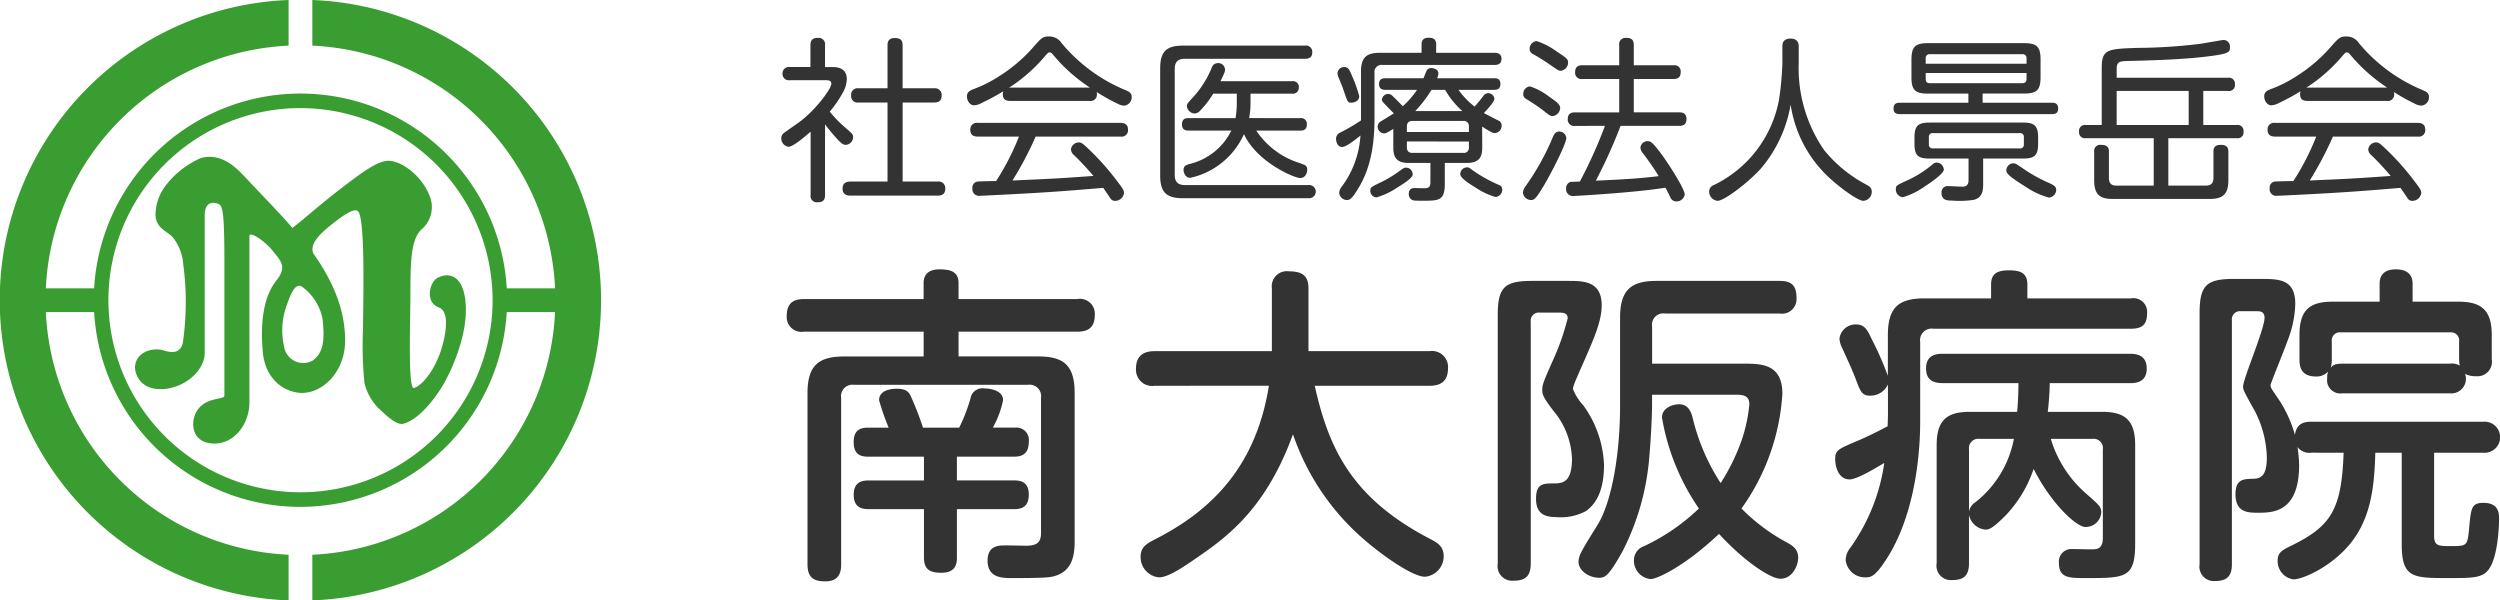 <svg xmlns="http://www.w3.org/2000/svg" xmlns:xlink="http://www.w3.org/1999/xlink" width="274.611" height="65.951" viewBox="0 0 274.611 65.951">
  <defs>
    <clipPath id="clip-path">
      <rect id="長方形_44" data-name="長方形 44" width="274.611" height="65.951" fill="none"/>
    </clipPath>
  </defs>
  <g id="グループ_9" data-name="グループ 9" transform="translate(0 0)">
    <g id="グループ_8" data-name="グループ 8" transform="translate(0 0)" clip-path="url(#clip-path)">
      <path id="パス_37" data-name="パス 37" d="M36.893,59.557a22.7,22.7,0,1,1,22.7-22.7,22.727,22.727,0,0,1-22.7,22.7m0-43.805A21.1,21.1,0,1,0,58,36.855a21.128,21.128,0,0,0-21.1-21.1" transform="translate(-3.891 -3.88)" fill="#3a9d32"/>
      <path id="パス_38" data-name="パス 38" d="M31.7,60.936a27.991,27.991,0,0,1,0-55.922V0a33,33,0,0,0,0,65.951Z" transform="translate(0 0)" fill="#3a9d32"/>
      <path id="パス_39" data-name="パス 39" d="M47.263,0V5.014a27.991,27.991,0,0,1,0,55.922v5.014A33,33,0,0,0,47.263,0" transform="translate(-12.956 0)" fill="#3a9d32"/>
      <rect id="長方形_42" data-name="長方形 42" width="9.88" height="2.606" transform="translate(1.663 31.672)" fill="#3a9d32"/>
      <rect id="長方形_43" data-name="長方形 43" width="9.88" height="2.606" transform="translate(54.901 31.672)" fill="#3a9d32"/>
      <path id="パス_40" data-name="パス 40" d="M53.627,37.047c-.785.419-1.428,2.625.2,3.242,1.424.54.517,4,0,5.3-.835,2.112-2.063,3.34-2.75,3.536s-.393-7.17-.393-10.608.1-5.7,1.179-6.777a3.22,3.22,0,0,0,.883-3.831c-.927-2.282-3.3-3.885-4.665-3.732-1.19.132-2.821,1.346-4.911,2.947-2.569,1.967-4.273,3.536-5.452,4.42-1.113-1.342-3.933-4.227-5.112-5.5s-2.746-2.747-4.913-2.188a9.775,9.775,0,0,0-3.923,3.075,5.3,5.3,0,0,0-1.081,3.34c.147,1.326,1.21,1.614,1.866,2.259a5.5,5.5,0,0,1,1.179,3.045,31.133,31.133,0,0,1-.057,8.644c-.434,1.572-2,.742-2.5.688-1.817-.2-3.169,1.08-2.616,2.652s2.185,1.918,3.745,1.572c2.21-.491,3.782-2.259,3.782-3.83V30.171c0-1.572.982-1.474,1.474-1.278s.687.786.687,6.287V49.963c0,.491-1.916.1-2.947,1.572-.806,1.152-.785,3.487,1.572,3.683S33,53.156,33,50.7V32.43c0-.589,1.763.586,2.62,1.7.765,1,1.583,1.646.327,3.209-1.434,1.785-1.768,4.715-1.474,7.858s2.551,4.469,4.322,4.469c2.259,0,4.715-2.308,4.715-5.747s-1.342-6.515-3.5-9.593c-.459-1.089.937-2.31,2.161-3.274s2.276-1.669,2.718-1.375c.884.589.589,10.314.589,12.965a40.008,40.008,0,0,0,.163,5.959,5.962,5.962,0,0,0,1.506,2.718c.524.458,1.924,1.95,2.75,1.735,1.881-.489,3.708-3.151,4.322-4.174.884-1.474,2.652-5.255,2.554-8.594s-1.67-4.028-3.144-3.242M41.051,41.663c.2,2.161.135,3.536-1.109,4.453A2.133,2.133,0,0,1,36.8,44.544a8,8,0,0,1,.327-4.584c.445-1.279.953-2.461,1.69-1.932a5.7,5.7,0,0,1,2.236,3.634" transform="translate(-5.602 -6.506)" fill="#3a9d32"/>
      <path id="パス_41" data-name="パス 41" d="M123.767,8.936c.464,0,1.66,0,1.66,1.331a3.191,3.191,0,0,1-.483,1.564,12.853,12.853,0,0,1-1.389,2.006,13.307,13.307,0,0,0,1.756,1.794c.733.637.811.714.811,1.023a.869.869,0,0,1-.791.83c-.251,0-.425-.1-.772-.444a20.2,20.2,0,0,1-1.524-1.814V23c0,.6-.271.791-.849.791a.68.68,0,0,1-.733-.791V16.036c-.579.5-1.91,1.659-2.431,1.659a.923.923,0,0,1-.791-.926.7.7,0,0,1,.25-.559c.078-.078,1.312-.927,1.524-1.082,1.852-1.272,3.724-3.782,3.724-4.36,0-.386-.367-.386-.675-.386h-3.878a.691.691,0,0,1-.81-.714.7.7,0,0,1,.81-.733h2.257V6.543c0-.617.29-.81.849-.81a.7.7,0,0,1,.753.81V8.936Zm11.249,2.335a.725.725,0,0,1,.83.752c0,.6-.27.81-.83.81h-3.454v8.683h3.859a.728.728,0,0,1,.829.733c0,.579-.27.81-.829.81h-9.571c-.232,0-.888,0-.888-.772,0-.714.56-.772.888-.772H129.9V12.833h-3.184a.7.7,0,0,1-.81-.771.705.705,0,0,1,.81-.791H129.9V6.563c0-.29.038-.811.772-.811.617,0,.887.193.887.811v4.708Z" transform="translate(-32.411 -1.572)" fill="#333"/>
      <path id="パス_42" data-name="パス 42" d="M151.073,12.6c-.443,0-.81-.135-.81-.753a1.272,1.272,0,0,1,.057-.308,23.4,23.4,0,0,1-2.353,1.274,1.989,1.989,0,0,1-.869.27c-.425,0-.772-.483-.772-.984,0-.483.328-.637.714-.791a14.242,14.242,0,0,0,2.836-1.429,16.937,16.937,0,0,0,3.917-3.395c.753-.83.888-.965,1.563-.965a1.6,1.6,0,0,1,1.37.732,18.129,18.129,0,0,0,6.985,5.152c.405.173.714.308.714.772a.917.917,0,0,1-.849.944,1.793,1.793,0,0,1-.772-.25,20.639,20.639,0,0,1-2.238-1.254.815.815,0,0,1,.038.27.691.691,0,0,1-.81.714Zm2.8,3.917a37.034,37.034,0,0,1-2.546,4.823c4.8-.212,4.823-.212,8.895-.5a30.4,30.4,0,0,0-2.123-2.277.892.892,0,0,1-.347-.656.887.887,0,0,1,.83-.752c.347,0,.482.135,1.235.849a28.274,28.274,0,0,1,3.029,3.434c.656.849.734,1.023.734,1.293a1,1,0,0,1-.984.849.6.6,0,0,1-.521-.29c-.115-.173-.655-.965-.772-1.138-3.512.289-4.476.367-6.927.521-2.045.134-6.386.346-6.618.346a.725.725,0,0,1-.83-.81.669.669,0,0,1,.54-.752c.213-.02,1.737-.058,2.065-.058a27.815,27.815,0,0,0,2.508-4.881h-4.515c-.385,0-.83-.1-.83-.753a.708.708,0,0,1,.83-.752H163.19c.347,0,.83.077.83.752a.7.7,0,0,1-.811.753Zm-2.8-5.383h8.76A18.265,18.265,0,0,1,155.9,7.662c-.29-.348-.329-.385-.483-.385s-.193.038-.483.366a17.711,17.711,0,0,1-3.994,3.512Z" transform="translate(-40.113 -1.514)" fill="#333"/>
      <path id="パス_43" data-name="パス 43" d="M191.467,6.9a.7.7,0,0,1,.81.734c0,.714-.6.714-.81.714h-13.2c-.772,0-1.1.385-1.1,1.119V21.1c0,.695.29,1.119,1.1,1.119h13.583a.728.728,0,1,1,0,1.447H178.077c-1.775,0-2.509-.6-2.509-2.49V9.411c0-1.872.695-2.509,2.509-2.509Zm-.521,7.969a.632.632,0,0,1,.733.695c0,.675-.52.675-.733.675h-4.823a8.893,8.893,0,0,0,4.437,3.454c.155.038.772.271.888.328a.52.52,0,0,1,.27.52c0,.271-.154.907-.772.907-.637,0-4.746-1.736-6.174-4.823a8.455,8.455,0,0,1-5.885,4.8c-.579,0-.752-.6-.752-.868,0-.425.29-.54.6-.637a6.923,6.923,0,0,0,4.65-3.685h-4.688c-.232,0-.732,0-.732-.675,0-.637.405-.695.732-.695h5.151a11.14,11.14,0,0,0,.136-1.486v-1.2h-2.586a10.827,10.827,0,0,1-1.408,1.833.925.925,0,0,1-.637.348.894.894,0,0,1-.849-.811c0-.25.077-.328.772-1.08a10.914,10.914,0,0,0,1.949-3.126.718.718,0,0,1,.656-.52.744.744,0,0,1,.811.714c0,.213-.039.309-.5,1.274h7.852a.64.64,0,0,1,.753.675.649.649,0,0,1-.753.695h-4.553v1.157a8.527,8.527,0,0,1-.155,1.525Z" transform="translate(-48.129 -1.892)" fill="#333"/>
      <path id="パス_44" data-name="パス 44" d="M206.983,7.366h4.593V6.421c0-.309.115-.714.772-.714.463,0,.83.134.83.714v.945h6.406c.212,0,.771.02.771.656s-.482.675-.771.675h-12.31a.767.767,0,0,0-.868.868V14.1c0,1.91,0,5.248-1.794,8.181-.733,1.2-.946,1.254-1.254,1.254a.857.857,0,0,1-.83-.79,1.138,1.138,0,0,1,.25-.637,10.446,10.446,0,0,0,2.084-5.654c-.6.483-1.563,1.255-2.025,1.255-.5,0-.656-.579-.656-.888a.735.735,0,0,1,.462-.695,20.332,20.332,0,0,0,2.277-1.331V9.431c0-1.564.618-2.065,2.064-2.065M203.9,9.816a14.8,14.8,0,0,1,.83,2.315c0,.56-.6.715-.868.715-.405,0-.405-.058-.868-1.409-.135-.425-.232-.6-.521-1.332a1.388,1.388,0,0,1-.135-.52.728.728,0,0,1,.733-.657c.406,0,.56.232.83.888m4.978,12.367a7.87,7.87,0,0,1-2.257,1.061.7.7,0,0,1-.675-.733c0-.367.077-.4,1.042-.868a12.319,12.319,0,0,0,1.834-1.061c.829-.6.849-.6,1.08-.6a.73.73,0,0,1,.695.753c0,.405-1.177,1.119-1.717,1.447m9.358-4.418c0,.965-.251,1.7-1.7,1.7h-2.412V21.8c0,1.814-.695,1.814-2.412,1.814-.984,0-1-.02-1.158-.078a.7.7,0,0,1-.385-.675c0-.637.482-.637.695-.637s1.08.038,1.273,0c.29-.058.406-.232.406-.637V19.464h-2.374c-1.37,0-1.7-.637-1.7-1.7V15.72c-.772.5-.907.5-1.042.5a.743.743,0,0,1-.676-.772.639.639,0,0,1,.367-.56c.232-.135,1.216-.753,1.409-.868-1.177-1.2-1.312-1.312-1.312-1.524a.707.707,0,0,1,.695-.617.745.745,0,0,1,.5.25c.078.078.637.618,1.1,1.1a9.376,9.376,0,0,0,1.563-1.794H207.6c-.251,0-.695-.058-.695-.617,0-.444.193-.657.695-.657h4.187c.058-.134.29-.732.347-.849a.564.564,0,0,1,.5-.271c.271,0,.791.155.791.579a1.838,1.838,0,0,1-.135.54h6.251c.232,0,.695,0,.695.618,0,.483-.232.656-.695.656h-3.916A8.877,8.877,0,0,0,217.4,13.27a15.375,15.375,0,0,0,.984-1.2.63.63,0,0,1,.5-.27.694.694,0,0,1,.695.6c0,.348-.811,1.216-1.158,1.582.25.136,1.331.695,1.562.811a.579.579,0,0,1,.387.56.8.8,0,0,1-.753.829c-.155,0-.29,0-1.389-.714Zm-8.278-1.7h6.812v-.579a.563.563,0,0,0-.637-.637h-5.557c-.444,0-.618.232-.618.637Zm0,1.042v.617c0,.405.173.637.618.637h5.557a.556.556,0,0,0,.637-.637V17.11Zm6.1-3.338a8.959,8.959,0,0,1-1.892-2.334h-1.5a13.676,13.676,0,0,1-1.794,2.334Zm.5,6.174c.193,0,.193,0,.791.444a16.632,16.632,0,0,0,2.7,1.486.526.526,0,0,1,.385.521.8.8,0,0,1-.752.81,7.812,7.812,0,0,1-2.122-1c-.579-.347-1.737-1.061-1.737-1.5a.745.745,0,0,1,.733-.753" transform="translate(-55.424 -1.565)" fill="#333"/>
      <path id="パス_45" data-name="パス 45" d="M232.7,22.057c-.848,1.408-1.022,1.486-1.35,1.486a.9.9,0,0,1-.888-.81A1.37,1.37,0,0,1,230.77,22a27.262,27.262,0,0,0,2.991-5.4c.117-.25.27-.579.676-.579a.779.779,0,0,1,.791.695c0,.656-1.64,3.859-2.528,5.345m-1.466-11a6.93,6.93,0,0,1,2.141,1.157c.579.386,1.177.791,1.177,1.2a.932.932,0,0,1-.829.907c-.251,0-.425-.135-1-.6a21.142,21.142,0,0,0-1.794-1.214c-.251-.155-.482-.29-.425-.715a.8.8,0,0,1,.734-.732m.733-4.978a7.8,7.8,0,0,1,2.141,1.1c1.235.81,1.312.926,1.312,1.254a.918.918,0,0,1-.791.907c-.232,0-.251-.02-1.042-.56-.637-.444-1.292-.868-1.948-1.235-.386-.212-.444-.328-.444-.695a.85.85,0,0,1,.772-.772m4.225,9.319a.7.7,0,0,1-.81-.752c0-.733.559-.733.81-.733h4.843V10.248h-4.052a.682.682,0,0,1-.791-.753c0-.714.5-.752.791-.752h4.052v-2.2a.694.694,0,0,1,.771-.81c.6,0,.83.231.83.81v2.2H247a.682.682,0,0,1,.791.752c0,.715-.5.753-.791.753h-4.36v3.666h4.977c.232,0,.811,0,.811.733,0,.695-.483.752-.811.752H241.19a56.394,56.394,0,0,1-2.72,6.02c2.8-.136,4.553-.213,6.907-.5a29.923,29.923,0,0,0-1.775-2.567.936.936,0,0,1-.232-.579.788.788,0,0,1,.772-.695c.328,0,.5.058,1.409,1.254,1,1.331,2.681,4.032,2.681,4.572a.886.886,0,0,1-.907.791.7.7,0,0,1-.676-.463c-.077-.155-.444-.907-.54-1.042-3.357.541-9.8.907-10.053.907a.743.743,0,0,1-.848-.83.7.7,0,0,1,.482-.714c.058,0,.965-.038,1.023-.038a50.994,50.994,0,0,0,2.759-6.117Z" transform="translate(-63.177 -1.572)" fill="#333"/>
      <path id="パス_46" data-name="パス 46" d="M266.686,6.708c0-.213,0-.868.888-.868s.907.637.907.868V8.521a15.853,15.853,0,0,0,2.779,9.55,14.916,14.916,0,0,0,4.63,3.8c.308.155.617.347.617.79a1,1,0,0,1-.925,1c-.618,0-2.624-1.486-3.82-2.605a13.636,13.636,0,0,1-4.168-7.968,14.577,14.577,0,0,1-3.28,7.042c-1.543,1.679-4.052,3.531-4.746,3.531a1.024,1.024,0,0,1-.925-1.023.772.772,0,0,1,.521-.714,13.032,13.032,0,0,0,7.158-9.4,34.413,34.413,0,0,0,.367-4.013Z" transform="translate(-70.902 -1.601)" fill="#333"/>
      <path id="パス_47" data-name="パス 47" d="M296.333,13.072h7.6c.367,0,.695.1.695.637,0,.482-.251.618-.695.618h-16.67c-.328,0-.714-.058-.714-.618,0-.483.251-.637.714-.637h7.505v-1h-4.438c-1.408,0-1.814-.385-1.814-1.813V8.344c0-1.408.406-1.814,1.814-1.814h10.553c1.39,0,1.814.367,1.814,1.814v1.91c0,1.409-.385,1.813-1.814,1.813h-4.553Zm-6.309,9.164a8.424,8.424,0,0,1-2.431,1.216.837.837,0,0,1-.791-.868c0-.424.039-.424,1.35-1.023a12.144,12.144,0,0,0,2.663-1.7.689.689,0,0,1,.483-.213.81.81,0,0,1,.772.772c0,.444-1.466,1.447-2.045,1.813m6.367-.193c0,.734-.115,1.467-1.022,1.7a10.215,10.215,0,0,1-2.432.078c-.444,0-1.119,0-1.119-.849a.677.677,0,0,1,.772-.734c.232,0,1.293.058,1.5.058.348,0,.695-.1.695-.714V19.207h-4.3c-1.254,0-1.639-.347-1.639-1.64v-.655c0-1.254.347-1.659,1.639-1.659h10.284c1.273,0,1.659.367,1.659,1.659v.655c0,1.274-.366,1.64-1.659,1.64h-4.38ZM290.082,8.788h11.075V8.209a.423.423,0,0,0-.483-.463H290.545a.409.409,0,0,0-.462.463Zm0,1.023v.655c0,.328.155.463.462.463h10.129c.329,0,.483-.155.483-.463V9.811Zm.81,6.6a.409.409,0,0,0-.463.463v.753a.408.408,0,0,0,.463.462H300.4a.407.407,0,0,0,.463-.462v-.753a.409.409,0,0,0-.463-.463Zm8.8,3.319c.251,0,.27.019,1.466.83a17.505,17.505,0,0,0,2.257,1.235c.733.309,1,.483,1,.849a.859.859,0,0,1-.81.849,8.721,8.721,0,0,1-2.567-1.2c-1.929-1.2-2.1-1.5-2.1-1.794a.781.781,0,0,1,.753-.772" transform="translate(-78.553 -1.79)" fill="#333"/>
      <path id="パス_48" data-name="パス 48" d="M328.554,22.046c.578,0,.829-.29.829-.849V18.323c0-.213,0-.753.791-.753.714,0,.849.328.849.753v3.126c0,1.582-.637,2.064-2.064,2.064H318.328c-1.389,0-2.046-.444-2.046-2.064V18.323a.663.663,0,0,1,.752-.753c.714,0,.869.309.869.753V21.2c0,.463.155.849.81.849h4.11V16.837h-7.447a.645.645,0,0,1-.753-.714.651.651,0,0,1,.753-.734h1.736V9.158c0-2.1.617-2.122,3.9-2.239a59.048,59.048,0,0,0,6.908-.444c.4-.057,2.451-.425,2.546-.425a.717.717,0,0,1,.733.791c0,.541-.039.734-2.662,1.042-2.779.328-5.9.405-8.76.483-.945.019-1.022.27-1.022.984V10.2h12.232a.645.645,0,0,1,.753.714.645.645,0,0,1-.753.733h-2.72v3.743h3.666a.645.645,0,0,1,.753.734.639.639,0,0,1-.753.714h-7.505v5.209Zm-1.891-10.4h-7.91v3.743h7.91Z" transform="translate(-86.249 -1.659)" fill="#333"/>
      <path id="パス_49" data-name="パス 49" d="M347.388,12.6c-.443,0-.811-.135-.811-.753a1.27,1.27,0,0,1,.058-.308,23.514,23.514,0,0,1-2.354,1.274,1.99,1.99,0,0,1-.868.27c-.425,0-.772-.483-.772-.984,0-.483.327-.637.714-.791a14.27,14.27,0,0,0,2.837-1.429,16.933,16.933,0,0,0,3.916-3.395c.753-.83.888-.965,1.563-.965a1.6,1.6,0,0,1,1.37.732,18.119,18.119,0,0,0,6.984,5.152c.405.173.714.308.714.772a.917.917,0,0,1-.849.944,1.793,1.793,0,0,1-.772-.25,20.589,20.589,0,0,1-2.239-1.254.791.791,0,0,1,.039.27.692.692,0,0,1-.811.714Zm2.8,3.917a37.035,37.035,0,0,1-2.547,4.823c4.8-.212,4.823-.212,8.895-.5a30.385,30.385,0,0,0-2.122-2.277.893.893,0,0,1-.348-.656.887.887,0,0,1,.83-.752c.347,0,.482.135,1.235.849a28.343,28.343,0,0,1,3.029,3.434c.655.849.733,1.023.733,1.293a1,1,0,0,1-.984.849.6.6,0,0,1-.521-.29c-.115-.173-.655-.965-.771-1.138-3.512.289-4.476.367-6.927.521-2.045.134-6.386.346-6.618.346a.725.725,0,0,1-.83-.81.669.669,0,0,1,.54-.752c.212-.02,1.736-.058,2.064-.058a27.77,27.77,0,0,0,2.509-4.881h-4.516c-.385,0-.829-.1-.829-.753a.708.708,0,0,1,.829-.752H359.5c.348,0,.83.077.83.752a.7.7,0,0,1-.81.753Zm-2.8-5.383h8.759a18.284,18.284,0,0,1-3.936-3.473c-.29-.348-.328-.385-.483-.385s-.192.038-.483.366a17.7,17.7,0,0,1-3.994,3.512Z" transform="translate(-93.93 -1.514)" fill="#333"/>
      <path id="パス_50" data-name="パス 50" d="M146.661,50.326c2.717,0,4.021.87,4.021,4.021v16.23c0,1.558-.217,3.3-2.21,3.877-.507.144-1.015.218-4.674.218-1.05,0-2.681,0-2.681-1.921,0-1.667,1.233-1.667,2.029-1.667.363,0,2.175.036,2.21.036,1.3,0,1.63-.47,1.63-1.413V54.891a1.259,1.259,0,0,0-1.413-1.449H126.445a1.259,1.259,0,0,0-1.413,1.449V73.15c0,.653-.073,1.884-1.739,1.884-1.268,0-1.956-.4-1.956-1.884v-18.8c0-3.115,1.3-4.021,4.058-4.021h8.7V47.609H120.938a1.623,1.623,0,0,1-1.884-1.7c0-1.341.616-1.884,1.884-1.884H134.09V42.283c0-1.051.652-1.522,1.738-1.522,1.3,0,2.1.29,2.1,1.522v1.738h13.043a1.639,1.639,0,0,1,1.92,1.775c0,1.413-.8,1.812-1.92,1.812H137.929v2.717ZM138,58.151a18.945,18.945,0,0,0,1.232-3.189,1.334,1.334,0,0,1,1.521-1.122c.181,0,2.066.036,2.066,1.3a10.565,10.565,0,0,1-1.124,3.007h2.427a1.371,1.371,0,0,1,1.522,1.558c0,1.521-.978,1.63-1.667,1.63h-6.231v2.608h6.231c.653,0,1.667.073,1.667,1.558S144.7,67.1,143.98,67.1h-6.231v5.289c0,.58-.036,1.7-1.7,1.7-1.3,0-1.92-.362-1.92-1.7V67.1h-6.051c-.543,0-1.667-.036-1.667-1.558,0-1.413.87-1.595,1.667-1.595h6.051V61.339h-6.051c-.761,0-1.667-.109-1.667-1.594,0-.688.145-1.594,1.522-1.594h2.318a27.2,27.2,0,0,1-1.05-3.007c0-1.268,1.666-1.268,1.956-1.268,1.05,0,1.341.362,1.594.978a30.914,30.914,0,0,1,1.268,3.3Z" transform="translate(-32.637 -11.174)" fill="#333"/>
      <path id="パス_51" data-name="パス 51" d="M173.97,53.632a1.784,1.784,0,0,1-2.065-1.848c0-1.3.653-1.956,2.065-1.956h12.862V42.909a1.657,1.657,0,0,1,1.884-1.848c1.377,0,2.138.434,2.138,1.848v6.919h13.3a1.759,1.759,0,0,1,2.029,1.848c0,1.34-.652,1.956-2.029,1.956H191.541c1.558,6.956,4.094,12.39,12.789,16.883.688.362,1.377.761,1.377,1.847a2.256,2.256,0,0,1-2.065,2.246c-1.45,0-5.326-2.753-7.609-4.927a26.542,26.542,0,0,1-6.883-10.723c-2.862,7.9-6.956,11.085-10.325,13.4-1.413.978-3.3,2.318-4.383,2.318a2.234,2.234,0,0,1-2.029-2.246c0-.978.507-1.376,1.485-1.884,6.34-3.189,11.2-8.079,12.608-16.919Z" transform="translate(-47.125 -11.256)" fill="#333"/>
      <path id="パス_52" data-name="パス 52" d="M226.652,46.239c0-3.079.8-3.731,3.769-3.731h3.949c1.667,0,3.7,0,3.7,2.681,0,1.7-.8,3.551-2.029,6.34-.978,2.21-1.124,2.572-1.124,2.863a5.694,5.694,0,0,0,1.124,1.775,11.851,11.851,0,0,1,2.283,6.557c0,2.247-.544,4.058-1.993,5.073a5.908,5.908,0,0,1-3.334.651c-1.3,0-2.138-.47-2.138-1.993,0-1.593.653-1.7,1.848-1.7,1.015,0,2.1-.036,2.1-2.717a8.658,8.658,0,0,0-2.065-5.289c-.978-1.3-1.2-1.7-1.2-2.21,0-.651.108-.905,1.2-3.369a26.463,26.463,0,0,0,1.594-4.564c0-.616-.579-.616-1.087-.616H231.29A.9.9,0,0,0,230.276,47V73.556c0,1.341-.543,1.884-1.884,1.884a1.609,1.609,0,0,1-1.74-1.884ZM253.643,51.6c1.921,0,4.275,0,4.275,3.3a24.174,24.174,0,0,1-4.493,12.608,20.718,20.718,0,0,0,4.927,3.7c.58.326,1.3.688,1.3,1.7,0,.906-.652,2.318-1.956,2.318-1.015,0-3.841-1.775-6.738-4.927-3.841,3.623-6.848,4.963-7.5,4.963a2.029,2.029,0,0,1-1.847-2.065,1.64,1.64,0,0,1,1.123-1.558,22.384,22.384,0,0,0,6.014-4.13,24.916,24.916,0,0,1-4.058-10c0-1.015,1.123-1.449,1.884-1.449.941,0,1.267.724,1.449,1.34a23.069,23.069,0,0,0,3.115,7.318,22.986,22.986,0,0,0,2.282-4.637,17.029,17.029,0,0,0,.87-4.021c0-1.015-.8-1.051-1.521-1.051h-9.166V56.13c0,.724-.073,3.044-.29,5.543a27.47,27.47,0,0,1-2.935,10.507c-1.594,2.861-1.956,2.935-2.644,2.935-.942,0-2.21-.689-2.21-1.776a2.436,2.436,0,0,1,.254-.942c.47-.941,1.376-2.318,1.92-3.224,1.341-2.247,2.391-7.137,2.391-13.007V46.529c0-3.115,1.3-4.021,4.021-4.021h13.513c1.413,0,1.847.616,1.847,1.884a1.6,1.6,0,0,1-1.847,1.7H245.021a1.234,1.234,0,0,0-1.413,1.413V51.6Z" transform="translate(-62.133 -11.653)" fill="#333"/>
      <path id="パス_53" data-name="パス 53" d="M283.5,48.048c0-3.044,1.159-4.058,4.021-4.058h7.318V42.468c0-1.158.616-1.557,1.956-1.557,1.16,0,2.03.217,2.03,1.557V43.99H310.2a1.506,1.506,0,0,1,1.775,1.594c0,1.268-.507,1.739-1.775,1.739H288.5a1.271,1.271,0,0,0-1.449,1.449V57.5c0,4.021-.688,10.144-3.441,14.709-1.45,2.355-1.956,2.427-2.572,2.427a2.133,2.133,0,0,1-2.174-1.92,2.3,2.3,0,0,1,.544-1.376,21.138,21.138,0,0,0,3.7-9.275c-.906.543-3.007,1.811-3.8,1.811-1.378,0-1.595-1.7-1.595-2.174,0-1.05.254-1.123,2.535-2.1,1.558-.653,3.116-1.521,3.225-1.558,0-.036.036-.941.036-1.158V53.446a2.111,2.111,0,0,1-1.921,1.232c-.941,0-1.087-.4-1.667-1.957-.326-.833-.688-1.63-1.413-3.224a2.723,2.723,0,0,1-.326-1.087,1.788,1.788,0,0,1,1.848-1.558c.905,0,1.231.616,1.667,1.558A34.183,34.183,0,0,1,283.5,52.5Zm17.9,11.377A12.833,12.833,0,0,0,305.24,65.4c1.521,1.341,1.7,1.485,1.7,2.137A1.71,1.71,0,0,1,305.2,69.1c-1.05,0-3.877-2.754-5.688-6.376a13.723,13.723,0,0,1-3.007,5.035c-1.595,1.63-1.957,1.63-2.319,1.63a2.028,2.028,0,0,1-1.775-1.63v5.326c0,1.449-.652,1.847-1.884,1.847a1.575,1.575,0,0,1-1.667-1.847V60.112c0-2.754,1.124-3.659,3.659-3.659H297.7c.109-1.124.145-2.572.145-3.152h-8.3c-1.2,0-1.848-.434-1.848-1.63,0-1.521,1.2-1.594,1.848-1.594h20.578c1.015,0,1.811.362,1.811,1.63,0,1.558-1.3,1.594-1.811,1.594h-8.84a31.312,31.312,0,0,1-.218,3.152h5.941c2.464,0,3.659.833,3.659,3.659V70.944c0,3.768-1.087,3.768-5.4,3.768-1.848,0-2.971,0-2.971-1.63a1.376,1.376,0,0,1,1.413-1.558c.507,0,1.7.036,2.174.036.616,0,1.233-.072,1.233-1.268V60.583A1.009,1.009,0,0,0,306,59.424Zm-8.985,8.006a1.505,1.505,0,0,1,.652-1.014,11.527,11.527,0,0,0,4.275-6.992h-3.767a1.019,1.019,0,0,0-1.16,1.158Z" transform="translate(-76.129 -11.215)" fill="#333"/>
      <path id="パス_54" data-name="パス 54" d="M345.17,60.9a1.668,1.668,0,0,1-1.557-.616,15.123,15.123,0,0,1,.181,1.956c0,5.254-2.935,5.254-4.529,5.254-1.05,0-2.463,0-2.463-2.029,0-1.63.833-1.667,1.848-1.7.905,0,1.593-.254,1.593-2.355a11.607,11.607,0,0,0-1.7-5.761c-.8-1.485-.905-1.63-.905-2.029,0-.833,2.355-6.3,2.355-7.535,0-.725-.544-.725-.833-.725h-1.739a.9.9,0,0,0-1.014,1.015V73.15c0,1.268-.507,1.848-1.848,1.848a1.586,1.586,0,0,1-1.7-1.848V45.579c0-3.079.761-3.767,3.769-3.767h2.9c2.029,0,3.841,0,3.841,2.753a11.907,11.907,0,0,1-.87,4.093c-.254.761-1.847,4.638-1.847,4.819,0,.253.072.362.616,1.159a13.739,13.739,0,0,1,2.065,4.311c.181-1.376,1.159-1.449,1.847-1.449h18.839a1.709,1.709,0,1,1,0,3.406h-5.4v9.13c0,1.123.507,1.123,1.811,1.123,1.776,0,1.848,0,2.029-1.884.218-2.318.253-2.862,1.594-2.862,1.7,0,1.7,1.2,1.7,1.775,0,.688-.109,4.311-1.2,5.615-.688.87-1.812.87-4.311.87-3.985,0-5.181,0-5.181-3.768v-10h-2.9c-.108,3.985-.543,7.282-2.79,10.035-2.174,2.609-5.253,3.877-6.2,3.877a2.019,2.019,0,0,1-1.739-2.065c0-.906.544-1.16,1.413-1.594,4.384-2.138,5.615-3.877,5.833-10.253Zm3.37-6.522a1.454,1.454,0,0,1-1.667-1.63,1.878,1.878,0,0,1,.109-.761,1.743,1.743,0,0,1-1.34.544c-1.7,0-1.812-1.159-1.812-1.884V47.97c0-2.79,1.16-3.659,3.659-3.659h5.145V42.355c0-.326,0-1.594,1.775-1.594,1.3,0,1.848.616,1.848,1.594v1.956h5.035c2.464,0,3.659.87,3.659,3.659v2.681a1.585,1.585,0,0,1-1.7,1.847,2.512,2.512,0,0,1-1.232-.253,1.6,1.6,0,0,1-1.63,2.137Zm11.847-3.26a1.624,1.624,0,0,1,1.05.217,3.335,3.335,0,0,1-.072-.688V48.695a.891.891,0,0,0-.978-1.014H348.359a.89.89,0,0,0-.978,1.014v1.957a3.289,3.289,0,0,1-.108.906c.216-.254.4-.435,1.267-.435Z" transform="translate(-91.246 -11.174)" fill="#333"/>
    </g>
  </g>
</svg>
